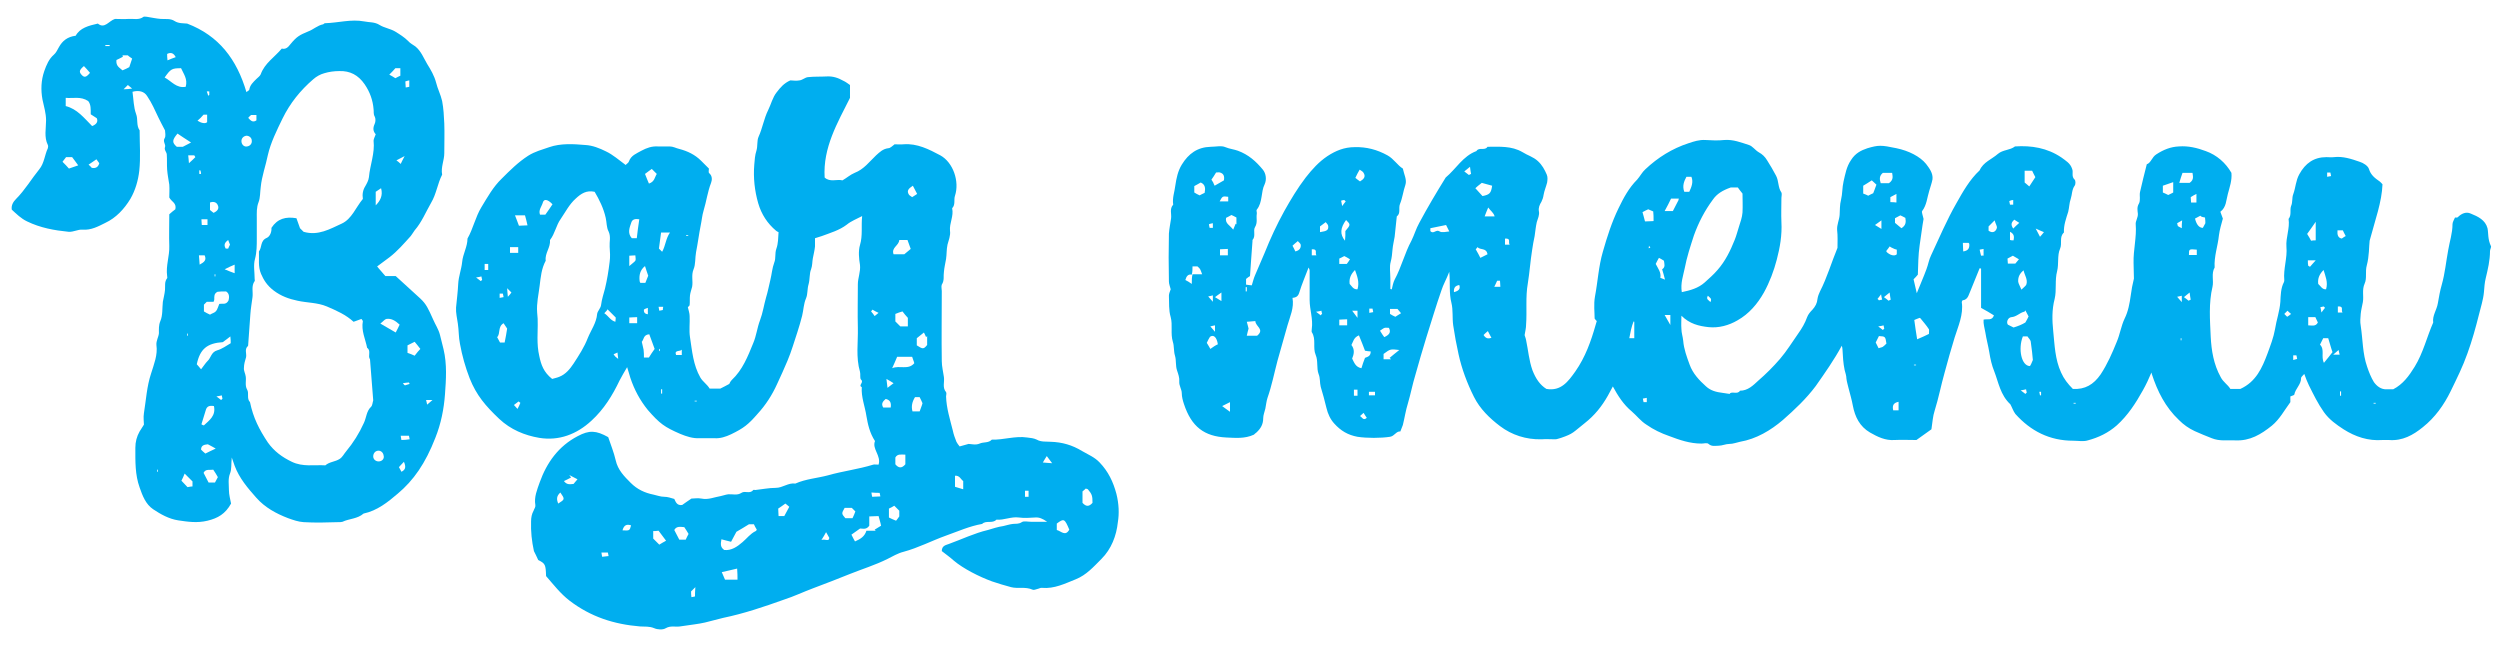 <?xml version="1.0" encoding="utf-8"?>
<!-- Generator: Adobe Illustrator 24.2.3, SVG Export Plug-In . SVG Version: 6.00 Build 0)  -->
<svg version="1.1" id="Layer_1" xmlns="http://www.w3.org/2000/svg" xmlns:xlink="http://www.w3.org/1999/xlink" x="0px" y="0px"
	 viewBox="0 0 700 181" style="enable-background:new 0 0 700 181;" xml:space="preserve">
<style type="text/css">
	.st0{fill:#00AEEF;}
</style>
<g>
	<path class="st0" d="M123.2,93.8c-0.4-1.6-1.3-2.9-1.9-4.3c-1.4-3.1-1.9-4.3-3.6-5.9c-2.3-2.1-4.6-4.2-6.9-6.3c-1,0-2,0-2.9,0
		c-0.8-1-1.7-1.9-2.3-2.7c1.1-0.8,2.3-1.7,3.5-2.6c2.2-1.7,4-3.8,5.9-5.9c0.4-0.5,0.8-1.2,1.1-1.6c2-2.3,3.1-5.1,4.6-7.7
		c1.5-2.5,1.8-5.4,3.1-7.9c-0.4-2.1,0.6-4,0.6-6c0-2.8,0.1-5.6,0-8.3c-0.1-2.1-0.2-4.2-0.6-6.3c-0.4-1.8-1.3-3.5-1.7-5.2
		c-0.5-1.9-1.5-3.6-2.5-5.2c-1-1.7-1.7-3.6-3.3-4.9c-0.7-0.5-1.5-0.9-2-1.5c-1.1-1.1-2.4-1.9-3.7-2.7c-1.4-0.8-3-1-4.3-1.8
		c-1.4-0.9-2.9-0.7-4.3-1c-3.7-0.7-7.3,0.4-11,0.5c-0.2,0-0.3,0.2-0.5,0.3c-1.6,0.3-2.8,1.5-4.2,2c-2.4,1-3.2,1.4-5,3.6
		c-0.6,0.8-1.3,1.5-2.4,1.2c-2,2.4-4.8,4.1-5.9,7.2c-0.2,0.5-0.8,0.9-1.2,1.3c-0.9,0.9-1.8,1.7-2,3c0,0.2-0.5,0.4-0.8,0.7
		C66.3,16.6,61.3,10,52.4,6.6c-1.1-0.1-2.4,0-3.5-0.7c-1.2-0.8-2.6-0.5-3.9-0.6c-1.3-0.1-2.6-0.4-3.9-0.6c-0.3,0-0.7-0.1-0.9,0
		c-1.3,1-2.8,0.5-4.2,0.6c-1.3,0.1-2.6,0-3.8,0c-1.7,0.5-2.9,2.9-4.8,1.3c-2.6,0.6-5,1.2-6.2,3.4c-2.3,0.3-3.7,1.4-4.7,3.2
		c-0.4,0.7-0.8,1.6-1.4,2.1c-1.4,1.2-2.1,2.9-2.7,4.6c-0.9,2.6-1,5.3-0.5,8c0.4,1.9,1,3.8,1,5.8c0,2.3-0.6,4.7,0.5,6.9
		c0.1,0.2,0.1,0.6,0,0.9c-0.9,1.9-1,4.2-2.4,5.9c-2.2,2.7-4,5.8-6.5,8.3c-0.8,0.8-1.4,1.8-1.2,3c1.3,1.2,2.6,2.5,4.3,3.3
		c3.7,1.8,7.6,2.5,11.6,2.9c1.4,0.1,2.6-0.7,3.9-0.6c2.4,0.2,4.4-0.9,6.4-1.9c3-1.4,5.3-3.9,7-6.7c1.4-2.4,2.2-5.2,2.5-7.9
		c0.4-3.7,0.1-7.5,0.1-11.3c-1-1.4-0.4-3.1-1-4.6c-0.7-1.9-0.7-4.1-1-6.2c1.8-0.5,3.3-0.1,4.1,1.2c1.3,1.9,2.2,4,3.2,6.1
		c0.5,1.1,1.1,2.1,1.8,3.5c0,0.5,0.3,1.6-0.1,2.2c-0.6,1,0.4,1.7,0.1,2.5c-0.3,0.8,0.5,1.4,0.5,2.1c0.1,1.4,0,2.8,0.1,4.2
		c0.1,1.4,0.4,2.8,0.6,4.2c0.1,1.3,0,2.6,0,3.6c0.6,1.2,2.1,1.5,1.7,3.3c-0.5,0.4-1.2,0.9-1.7,1.4c0,3.1-0.1,6,0,8.9
		c0.1,2.8-1,5.5-0.6,8.4c0,0.2,0.1,0.5,0,0.6c-0.8,1-0.5,2.2-0.6,3.3c-0.1,1.1-0.4,2.2-0.6,3.3c-0.2,1.8,0,3.8-0.7,5.4
		c-0.5,1.2-0.4,2.3-0.4,3.4c-0.1,1.1-0.8,2.1-0.7,3.3c0.4,2.8-0.7,5.4-1.5,8c-1.2,3.6-1.4,7.4-2,11.1c-0.2,1.2,0,2.4,0,3.2
		c-0.5,0.8-0.9,1.4-1.2,1.9c-0.8,1.4-1.2,2.9-1.2,4.6c0,3.8-0.1,7.5,1.2,11.1c0.8,2.3,1.7,4.7,3.8,6.1c2.1,1.4,4.4,2.7,7,3.1
		c2.7,0.4,5.3,0.8,8.2,0.1c2.9-0.7,5-1.9,6.6-4.8c-0.2-1.1-0.6-2.5-0.6-3.8c0-1.5-0.3-3.1,0.3-4.6c0.5-1.2,0.3-2.6,0.5-4.5
		c0.4,1.1,0.6,1.7,0.8,2.3c1.3,3.5,3.7,6.3,6.1,9c2.4,2.7,5.5,4.4,8.9,5.7c1.4,0.5,2.8,1,4.3,1.1c3.3,0.2,6.5,0.1,9.8,0
		c0.4,0,0.8,0,1.1-0.1c1.9-0.9,4.2-0.8,5.9-2.3c3.8-0.8,6.8-3.2,9.6-5.6c4.4-3.7,7.7-8.4,10.5-15.6c1.6-4,2.4-8.1,2.7-12.2
		c0.3-4.1,0.6-8.4-0.4-12.6C123.9,96.7,123.6,95.3,123.2,93.8z M114.6,22.5c0,0.8,0,1.2,0,1.8c-0.3,0.1-0.6,0.1-1,0.2
		c0-0.6-0.1-1.1-0.1-1.7C113.8,22.7,114.1,22.6,114.6,22.5z M112.2,45.9c-0.5-0.5-0.8-0.7-1.2-1c0.6-0.3,1.1-0.6,2.3-1.2
		C112.7,44.8,112.5,45.3,112.2,45.9z M110.7,19.1c0.6,0,1,0,1.4,0c0,0.7,0,1.4,0,2.1c-0.4,0.2-0.9,0.4-1.4,0.7c-0.4-0.3-1-0.6-1.7-1
		C109.7,20.2,110.3,19.6,110.7,19.1z M23.5,18.5c0.6,0.6,1.1,1.2,1.7,1.9c-1.1,1.3-1.6,1.4-2.4,0.5C22.1,20.1,22.2,19.6,23.5,18.5z
		 M19.3,47.2c-0.6-0.7-1.1-1.2-1.8-1.9c0.3-0.4,0.7-0.9,1-1.3c0.7,0,1.3,0,1.7,0c0.7,0.9,1.1,1.5,1.7,2.3
		C21,46.6,20.2,46.9,19.3,47.2z M18.4,29.7c0-0.7,0-1.4,0-2.3c2.1,0.2,4.2-0.5,6.3,0.9c0.8,1,0.7,2.3,0.7,3.7
		c0.5,0.3,1.1,0.7,1.7,1.1c0.4,0.9,0,1.7-1.3,2.2C23.5,33,21.6,30.5,18.4,29.7z M25.7,47c-0.3-0.3-0.5-0.6-0.9-0.9
		c0.7-0.5,1.4-0.9,2.2-1.5c0.2,0.3,0.5,0.7,0.8,1.1C27.5,46.8,26.8,47.2,25.7,47z M30.7,12.9c-0.4,0-0.8,0-1.2,0c0-0.1,0-0.2,0-0.3
		c0.4,0,0.8,0,1.2,0C30.7,12.7,30.7,12.8,30.7,12.9z M32.6,16.8c0.4-0.2,1.1-0.5,1.8-0.9c0-0.1-0.1-0.3-0.1-0.4c0.6,0,1.2,0,1.5,0
		c0.4,0.4,0.8,0.6,1.2,0.9c-0.3,0.8-0.5,1.6-0.8,2.4c-0.6,0.3-1.1,0.6-1.9,0.9C33.6,19,32.4,18.6,32.6,16.8z M34.6,25
		c0.6-0.6,0.9-0.9,1.2-1.2c0.4,0.3,0.7,0.6,1.2,1C36.2,24.9,35.6,25,34.6,25z M44.2,132.1c-0.1,0-0.1,0-0.2,0c0-0.2,0-0.4,0-0.6
		c0.1,0,0.1,0,0.2,0C44.2,131.7,44.2,131.9,44.2,132.1z M49.2,16c-0.8,0.3-1.4,0.5-2.3,0.9c-0.1-0.8-0.1-1.3-0.1-1.8
		C47.8,14.6,48.6,14.8,49.2,16z M46.1,21.7c1.7-2.4,2-2.6,4.6-2.6c0.7,1.6,1.9,3,1.3,5.2C49.4,24.8,48,22.7,46.1,21.7z M49.5,41.1
		c-1.4-1.2-1.3-1.9,0.2-3.7c1,0.7,2.1,1.4,3.8,2.5c-1,0.5-1.4,0.7-2.3,1.2C51.1,41.1,50.3,41.1,49.5,41.1z M52.6,93.4
		c0,0.2,0,0.4,0,0.6c-0.1,0-0.1,0-0.2,0c0-0.2,0-0.4,0-0.6C52.4,93.4,52.5,93.4,52.6,93.4z M52.5,136.4c-0.5-0.5-1-1.1-1.7-1.8
		c0.3-0.6,0.6-1.2,0.9-2c0.8,0.8,1.5,1.5,2.2,2.2c0,0.4,0,0.8,0,1.4C53.5,136.2,53.1,136.3,52.5,136.4z M52.9,45.7
		c-0.1-1-0.1-1.5-0.2-2.2c0.7,0,1.2,0,1.7,0c0.1,0.2,0.2,0.3,0.3,0.5C54.2,44.5,53.7,45,52.9,45.7z M63.9,67.2
		c0.1,0.3,0.2,0.6,0.5,1.3c0,0.1-0.3,0.5-0.5,1.1c-0.2,0-0.5,0-0.7,0C62.6,68.6,62.9,67.9,63.9,67.2z M63.3,81.6
		c1,0.6,0.9,1.7,0.7,2.5c-0.7,1.4-1.8,0.8-2.6,1c-0.3,0.7-0.5,1.5-0.9,2c-0.4,0.5-1.1,0.6-1.7,1c-0.7-0.3-1.2-0.6-1.7-0.9
		c0-0.6,0-1.3,0-1.9c0.3-0.3,0.5-0.5,0.8-0.8c0.6,0,1.2,0,1.9,0c0.1-0.2,0.2-0.5,0.2-0.7c0-0.8-0.1-1.6,0.9-2.1
		C61.5,81.6,62.3,81.6,63.3,81.6z M55.8,48.7c0-0.3,0-0.7,0-1c0.1,0,0.2,0,0.3,0c0.1,0.3,0.2,0.6,0.2,1C56.2,48.7,56,48.7,55.8,48.7
		z M58.1,61.4c0,0.6,0,1,0,1.6c-0.5,0-1,0-1.6,0c0-0.4-0.1-1-0.1-1.6C56.9,61.4,57.4,61.4,58.1,61.4z M57.3,71.5
		c0.6,1.3-0.1,1.9-1.4,2.6c-0.1-1-0.1-1.8-0.2-2.6C56.4,71.5,56.9,71.5,57.3,71.5z M60.1,77.4c0-0.2,0-0.4,0-0.6c0.1,0,0.1,0,0.2,0
		c0,0.2,0,0.4,0,0.6C60.2,77.4,60.2,77.4,60.1,77.4z M58.8,56.7c1.1-0.4,1.9,0,2.2,0.8c0.4,0.9-0.1,1.6-1.2,2.1
		c-0.3-0.2-0.6-0.5-1-0.8C58.8,58.1,58.8,57.5,58.8,56.7z M58.6,25.6c0,0.4,0,0.7,0,1c-0.1,0.1-0.2,0.1-0.3,0.2
		c-0.1-0.4-0.3-0.9-0.4-1.2C58,25.6,58.2,25.6,58.6,25.6z M57,32.1c0,0,0.4,0,1,0c0,0.9,0,1.5,0,2.1c-0.5,0.5-1.6,0.3-2.7-0.4
		C55.9,33.3,56.4,32.8,57,32.1z M58.2,124.4c0.9,0.5,1.4,0.7,2.2,1.2c-1.2,0.6-2,0.9-2.9,1.4c-0.5-0.4-0.9-0.8-1.2-1.1
		C56.3,124.8,57,124.5,58.2,124.4z M56.4,118.8c0.4-1.3,0.8-2.6,1.2-3.9c0.3-1.2,1.1-1.4,2.3-1.2c0.6,2.7-1.3,4-2.8,5.4
		C56.8,119.1,56.6,118.9,56.4,118.8z M60.2,135.1c-0.6,0-1.2,0-1.8,0c-0.4-0.8-0.9-1.7-1.4-2.7c0.6-1.2,1.7-0.7,2.7-0.9
		c0.5,0.7,0.9,1.4,1.3,2.1C60.7,134.1,60.5,134.6,60.2,135.1z M61.9,112c-0.3-0.3-0.7-0.5-1.3-1c0.7-0.1,1.1-0.2,1.5-0.3
		c0.1,0.4,0.1,0.7,0.2,0.9C62.2,111.7,62.1,111.9,61.9,112z M60.8,98.1c-1.7,0.5-1.7,2.1-2.7,3c-0.6,0.6-1,1.3-1.8,2.3
		c-0.6-0.7-0.9-1.1-1.2-1.4c0.9-4.3,2.9-5.9,7.3-6.2c0.7-0.5,1.2-0.9,2.1-1.6c0.1,0.8,0.1,1.3,0.1,1.9
		C63.4,96.8,62.2,97.7,60.8,98.1z M65.7,76.5c-0.9-0.3-1.6-0.6-2.8-1.1c1.2-0.6,1.8-0.9,2.8-1.3C65.7,75,65.7,75.6,65.7,76.5z
		 M105.2,53.7c0.4-0.3,0.9-0.6,1.5-1c0.6,2.1-0.3,3.6-1.5,4.8C105.2,56.3,105.2,55,105.2,53.7z M70.3,32.2c0.5,0,0.9,0,1.5,0
		c0,0.5,0,1,0,1.5c-1,0.7-1.6,0.1-2.3-0.7C69.7,32.7,70,32.5,70.3,32.2z M67.6,39.5c0-0.8,0.6-1.4,1.4-1.5c0.8,0,1.5,0.6,1.5,1.4
		c0.1,0.8-0.5,1.5-1.3,1.6C68.4,41.2,67.6,40.5,67.6,39.5z M101.9,118.4c-1.3,2.9-3,5.6-5,8c-0.6,0.7-1,1.6-1.8,2.1
		c-1.2,0.8-2.9,0.8-4,1.8c-3.1-0.2-6.3,0.5-9.4-1c-2.7-1.3-4.9-2.9-6.7-5.4c-2.4-3.6-4.1-6.9-5-11.3c-1-1-0.2-2.5-0.8-3.5
		c-0.7-1.2-0.2-2.5-0.4-3.7c-0.1-0.8-0.6-1.6-0.5-2.4c0-1,0.3-2,0.6-3c0.2-1-0.5-2.2,0.5-3.1c0.1-0.1,0.1-0.4,0.1-0.5
		c0.2-2.8,0.4-5.6,0.6-8.4c0.1-1.6,0.4-3.2,0.6-4.8c0.2-1.5-0.4-3.1,0.6-4.5c0.1-0.1,0-0.4,0-0.6c0-1.9-0.4-3.9,0.1-5.6
		c0.5-1.9,0.5-3.8,0.5-5.7c0-1.9,0-3.8,0-5.7c0-1.5-0.1-3,0.5-4.5c0.5-1.3,0.4-2.8,0.6-4.2c0.3-3.1,1.4-6,2-9
		c0.8-3.5,2.5-6.9,4.1-10.2c2.1-4.3,5-7.9,8.6-11c0.9-0.8,2-1.4,3.1-1.7c1.3-0.4,2.8-0.6,4.2-0.6c3-0.1,5.3,1.1,7.1,3.7
		c1.5,2.2,2.3,4.5,2.5,7c0.1,0.6-0.1,1.3,0.3,2c0.3,0.5,0.3,1.5,0,2.1c-0.5,1.1-0.5,2,0.3,2.9c-0.2,0.6-0.6,1.3-0.6,1.8
		c0.4,3.5-1,6.8-1.3,10.2c-0.1,0.9-0.6,1.8-1,2.5c-0.7,1.1-0.9,2.3-0.7,3.6c-2,2.4-3.1,5.6-5.9,6.9c-3.3,1.5-6.6,3.5-10.7,2.3
		c-0.3-0.3-0.8-0.8-1-1c-0.4-1.2-0.7-2-1-2.8c-3-0.5-5.3,0.1-7,2.7c0.1,1.1-0.4,2.4-1.3,2.8c-1.9,0.8-1.3,2.7-2.2,3.8
		c0.1,2.1-0.3,4.2,0.6,6.3c0.7,1.6,1.6,3.2,3.6,4.7c2,1.5,4.2,2.3,6.6,2.8c2.7,0.6,5.6,0.5,8.2,1.6c2.8,1.2,5.3,2.3,7.5,4.3
		c0.9-0.3,1.6-0.6,2.2-0.8c0.2,0.3,0.4,0.5,0.4,0.6c-0.5,2.7,0.7,5,1.2,7.5c1.2,0.8,0.1,2.3,0.8,3.2l0.9,11.5
		c-0.2,0.6-0.2,1.4-0.6,1.8C102.6,115.1,102.6,116.9,101.9,118.4z M106,129.2c-0.8,0-1.5-0.6-1.5-1.4c0-0.8,0.5-1.5,1.3-1.6
		c0.8-0.1,1.5,0.5,1.6,1.3C107.7,128.4,107,129.2,106,129.2z M110.8,93.1c-1.5-0.9-2.8-1.6-4.3-2.5c0.8-0.6,1.2-1.2,1.7-1.3
		c1.4-0.2,2.5,0.5,3.7,1.6C111.6,91.6,111.2,92.3,110.8,93.1z M112.4,132.1c-0.1-0.3-0.4-0.7-0.7-1.3c0.2-0.3,0.7-0.7,1.4-1.5
		C113.7,130.7,113.6,131.5,112.4,132.1z M112.4,123.2c-0.1-0.4-0.1-0.6-0.2-1.2c1,0,1.6,0,2.3,0c0.1,0.3,0.1,0.6,0.2,1
		C114,123.1,113.2,123.2,112.4,123.2z M112.8,107.3c0.7-0.1,1.2-0.2,1.7-0.2c0.1,0.1,0.1,0.3,0.2,0.4c-0.4,0.1-0.9,0.3-1.3,0.4
		C113.3,107.9,113.1,107.7,112.8,107.3z M116.1,99.6c-0.7-0.3-1.3-0.6-2-0.8c0-0.8,0-1.4,0-2.1c0.6-0.3,1.2-0.6,2-1
		c0.5,0.6,1,1.2,1.6,2C117.3,98.1,116.7,98.8,116.1,99.6z M119.6,113.3c-0.1-0.6-0.2-0.8-0.3-1.3c0.5,0,0.9,0,1.8,0
		C120.4,112.6,120.1,112.9,119.6,113.3z"/>
	<path class="st0" d="M312.6,138.3c-0.9-3.4-2.3-6.3-4.7-8.8c-1.4-1.5-3.2-2.2-4.9-3.2c-2.8-1.7-5.6-2.5-8.8-2.6
		c-1.3-0.1-2.7,0.1-3.9-0.6c-0.8-0.4-1.8-0.5-2.7-0.6c-3.3-0.5-6.6,0.7-9.9,0.6c-0.9,1-2.3,0.6-3.4,1.1c-1.1,0.5-2.5,0.1-3.1,0.1
		c-1.3,0.4-1.9,0.5-2.5,0.7c-0.4-0.5-0.7-0.9-0.9-1.3c-0.4-1-0.8-2.1-1-3.1c-0.8-3.2-1.8-6.3-1.9-9.6c0-0.4,0.2-0.9,0-1.2
		c-1.1-1.3-0.4-2.8-0.6-4.2c-0.2-1.5-0.6-3-0.6-4.5c-0.1-6.5,0-13.1,0-19.6c0-0.6-0.2-1.3,0-1.8c0.8-1.2,0.4-2.4,0.6-3.6
		c0.1-1.2,0.4-2.4,0.6-3.6c0.2-1.3,0.1-2.6,0.4-4c0.3-1.2,0.9-2.5,0.7-3.9c-0.2-2.1,1.1-4.1,0.6-6.3c1-1,0.4-2.4,0.8-3.5
		c1.3-4-0.5-9.3-4.1-11.3c-3.2-1.7-6.5-3.4-10.3-3.1c-0.9,0.1-1.8,0-2.5,0c-0.7,0.5-1.2,1.1-1.8,1.1c-1.5,0.2-2.4,1.1-3.4,2
		c-1.9,1.8-3.4,3.9-6,4.9c-1.2,0.5-2.2,1.4-3.4,2.1c-1.6-0.4-3.5,0.6-5-0.8c-0.5-8.4,3.6-15.3,7.1-22.3c0-1.2,0-2.4,0-3.6
		c-0.6-0.4-1.2-0.9-1.9-1.2c-1.4-0.8-2.9-1.3-4.6-1.2c-1.8,0.1-3.5,0-5.3,0.2c-0.8,0.1-1.5,0.8-2.3,0.9c-1,0.2-2,0-2.6,0
		c-1.8,0.8-2.8,2-3.8,3.3c-1.2,1.5-1.6,3.4-2.4,5c-1.2,2.4-1.6,5.1-2.7,7.5c-0.5,1.1-0.2,2.6-0.6,3.9c-0.4,1.2-0.5,2.6-0.6,3.9
		c-0.3,3.7,0.1,7.3,1.1,10.8c0.9,3.1,2.6,5.7,5,7.7c0.1,0.1,0.4,0.3,0.7,0.4c-0.1,1.6-0.1,3.2-0.6,4.6c-0.5,1.4-0.1,2.7-0.6,3.9
		c-0.6,1.6-0.7,3.3-1.1,4.9c-0.4,1.6-0.7,3.3-1.2,4.9c-0.6,2.1-0.9,4.3-1.7,6.4c-0.8,2.1-1,4.3-1.9,6.4c-1.5,3.7-3,7.5-6,10.3
		c-0.4,0.4-0.6,0.9-0.7,1.1c-1,0.5-1.8,1-2.5,1.3c-1.1,0-2,0-3,0c-0.7-1.2-1.9-1.9-2.6-3.1c-2-3.5-2.3-7.4-2.9-11.3
		c-0.3-1.9,0-4-0.1-5.9c0-0.8-0.3-1.6-0.5-2.5c0.2-0.2,0.5-0.4,0.5-0.6c0.1-0.9,0-1.8,0.1-2.7c0.1-0.8,0.4-1.6,0.6-2.4
		c0.3-1.6-0.3-3.2,0.4-4.9c0.6-1.4,0.4-3.2,0.7-4.8c0.5-2.5,0.8-5,1.3-7.5c0.3-1.4,0.4-2.8,0.8-4.1c0.8-2.6,1.1-5.2,2.1-7.8
		c0.3-0.8,0.4-1.9-0.5-2.7c-0.3-0.2-0.1-0.9-0.1-1.3c-0.8-0.8-1.5-1.5-2.2-2.2c-1.7-1.7-3.8-2.7-6.1-3.3c-0.9-0.2-1.7-0.7-2.7-0.7
		c-1.1,0-2.2,0-3.3,0c-1.7-0.1-3.1,0.4-4.6,1.2c-1.4,0.8-2.9,1.3-3.5,3c-0.1,0.4-0.7,0.7-0.9,1c-1.9-1.4-3.6-2.9-5.5-3.8
		c-1.8-0.9-3.8-1.7-5.8-1.8c-3.4-0.3-6.9-0.5-10.1,0.6c-2,0.7-4,1.2-5.9,2.4c-2.8,1.8-5.1,4.1-7.4,6.4c-2.4,2.3-4,5.2-5.7,8
		c-1.7,2.8-2.3,6-3.9,8.8c0,2.3-1.3,4.3-1.5,6.6c-0.2,2-1,4-1.1,6.1c-0.1,2.2-0.4,4.4-0.6,6.6c-0.1,1.5,0.3,3,0.5,4.5
		c0.3,1.9,0.2,3.8,0.6,5.7c0.6,3.3,1.5,6.5,2.7,9.6c1.9,4.8,4.5,7.8,8.3,11.4c3.2,3,7.1,4.6,11.2,5.3c5.5,0.9,10.5-1,14.6-4.8
		c3.5-3.2,5.9-7.1,7.9-11.3c0.6-1.2,1.3-2.3,2.1-3.7c0.4,1.2,0.6,2.1,0.9,3c1.1,3.3,2.7,6.3,4.9,9c3.3,3.8,4.7,4.8,9.1,6.7
		c1.7,0.7,3.5,1.3,5.4,1.2c1.4,0,2.8,0,4.2,0c1.6,0.1,3.1-0.4,4.6-1.1c3.5-1.7,4.8-2.7,7.4-5.7c2.3-2.5,4.1-5.3,5.5-8.4
		c1-2.2,2-4.3,2.9-6.5c1.1-2.6,1.9-5.4,2.8-8.1c0.5-1.5,0.9-3,1.3-4.5c0.4-1.6,0.4-3.3,1.1-4.9c0.5-1.2,0.3-2.6,0.7-3.9
		c0.4-1.4,0.2-3,0.7-4.2c0.4-1.1,0.3-2.1,0.5-3.1c0.2-1.1,0.5-2.2,0.6-3.3c0-0.8,0-1.5,0-2.3c0.7-0.2,1.3-0.4,1.9-0.6
		c2.4-0.9,4.9-1.6,7-3.2c1.2-1,2.8-1.6,4.3-2.4c-0.3,2.9,0.2,5.4-0.6,8.1c-0.5,1.7-0.3,3.8,0,5.6c0.2,1.9-0.6,3.6-0.6,5.4
		c0,4.1-0.1,8.1,0,12.2c0.1,4.1-0.6,8.2,0.6,12.3c0.2,0.7-0.1,1.8,0.3,2.2c0.9,0.8-0.9,1.6,0.2,2.1c-0.2,2.8,0.9,5.4,1.3,8.1
		c0.4,2.3,0.9,4.7,2.4,7c-0.9,2.2,1.8,4.1,1,6.6c-0.6,0-1.1-0.1-1.5,0c-4.2,1.3-8.5,1.8-12.7,3c-3,0.8-6.2,1-9.1,2.3
		c-2-0.3-3.5,1.2-5.5,1.2c-1.9,0-3.8,0.4-5.7,0.6c-0.2,0-0.5-0.1-0.6,0c-0.9,1.2-2.3,0.1-3.3,0.8c-1.2,0.8-2.5,0.3-3.7,0.4
		c-0.8,0.1-1.5,0.4-2.1,0.5c-1.8,0.3-3.5,1.1-5.4,0.7c-1-0.2-2,0-2.8,0c-1,0.7-1.8,1.2-2.6,1.8c-1.5,0.2-1.8-0.9-2.2-1.7
		c-1-0.3-1.9-0.6-2.8-0.6c-1.1,0-2-0.4-3-0.6c-2.5-0.5-4.6-1.5-6.4-3.3c-1.8-1.8-3.6-3.6-4.2-6.3c-0.5-2.2-1.4-4.4-2.1-6.5
		c-3.4-1.9-5.3-2-8.5-0.3c-5.4,2.8-8.7,7.4-10.7,13c-0.7,2-1.6,4.1-1.2,6.3c0.1,0.6-0.3,1-0.5,1.6c-0.5,0.9-0.7,1.9-0.7,3
		c-0.1,2.8,0.2,5.6,0.8,8.3c0.4,0.8,0.8,1.6,1.2,2.5c2,1,2.1,1.3,2.2,4.5c2.1,2.4,4,4.9,6.6,6.9c5.9,4.5,12.4,6.6,19.7,7.2
		c1.3,0.1,2.6-0.1,4,0.5c0.9,0.4,2.4,0.5,3.2,0c1.4-0.8,2.7-0.3,4-0.5c1.4-0.2,2.8-0.4,4.2-0.6c0.9-0.1,1.8-0.3,2.8-0.5
		c1.7-0.4,3.4-0.9,5.1-1.3c5.8-1.2,11.4-3.1,17-5.1c2.8-0.9,5.5-2.2,8.2-3.2c3.4-1.3,6.9-2.6,10.3-4c3.5-1.4,7.1-2.5,10.5-4.2
		c1.4-0.7,2.9-1.6,4.5-2c4.1-1.1,7.9-3.1,11.8-4.5c3.4-1.2,6.7-2.7,10.2-3.3c1.1-1.1,2.9,0,4-1.2c2.1,0.2,4.1-0.9,6.3-0.6
		c1.5,0.2,3,0.1,4.5,0c1.2-0.1,2.1,0.3,3.4,1.2c-1.7,0-3.1,0-4.5,0c-0.9,0-2-0.3-2.6,0.1c-0.9,0.6-1.7,0.4-2.5,0.5
		c-0.9,0.1-1.8,0.4-2.7,0.6c-1.5,0.2-2.9,0.7-4.3,1.1c-3.8,0.9-7.3,2.6-10.9,3.9c-0.7,0.3-2,0.4-2,2c1,0.8,2.3,1.7,3.4,2.7
		c2.6,2.2,7.1,4.5,10.7,5.8c1.7,0.6,3.5,1.1,5.3,1.6c1.9,0.5,4-0.2,6,0.7c0.4,0.2,0.9-0.1,1.4-0.2c0.5-0.1,0.9-0.4,1.3-0.3
		c3.4,0.3,6.4-1.2,9.4-2.4c3-1.2,5-3.5,7.2-5.7c2.8-2.8,4.2-6.5,4.6-10.3C313.4,143.8,313.3,141.1,312.6,138.3z M134.6,78.7
		c-0.3-0.3-0.7-0.5-1.3-1c0.7-0.1,1.1-0.2,1.5-0.3c0.1,0.4,0.1,0.7,0.2,0.9C134.9,78.5,134.8,78.6,134.6,78.7z M136.7,75.6
		c-0.4,0-0.6,0-1,0c0-0.6,0-1.1,0-1.7c0.4,0,0.6,0,1,0C136.7,74.5,136.7,75,136.7,75.6z M142.8,69.2c0.8,0,1.5,0,2.3,0
		c0,0.6,0,1,0,1.6c-0.8,0-1.5,0-2.3,0C142.8,70.2,142.8,69.8,142.8,69.2z M139.9,82.2c0.3,0,0.5,0,0.9,0c0.1,0.3,0.1,0.6,0.2,1
		c-0.4,0.1-0.7,0.1-1.1,0.2C139.9,83,139.9,82.6,139.9,82.2z M141.3,95.9c-0.5,0-0.9,0-1.3,0c-0.3-0.5-0.5-1-0.8-1.5
		c1-1,0.1-2.9,1.8-3.9c0.4,0.6,0.7,1.1,1,1.5C141.8,93.3,141.6,94.5,141.3,95.9z M142.2,83.1c-0.1-0.8-0.1-1.3-0.2-2.4
		c0.6,0.6,0.9,0.9,1.2,1.2C142.9,82.3,142.7,82.6,142.2,83.1z M144.9,114.5c-0.4-0.4-0.6-0.7-1-1.1c0.4-0.3,0.9-0.7,1.3-1
		c0.2,0.1,0.3,0.3,0.5,0.4C145.5,113.4,145.2,113.9,144.9,114.5z M145.3,63.2c-0.3-0.9-0.7-1.8-1.1-2.9c1.2,0,1.8,0,2.8,0
		c0.2,0.8,0.5,1.7,0.7,2.8C146.8,63.1,146.1,63.2,145.3,63.2z M152,56.7c0.3-1.1,1.4-0.9,2.7,0.5c-0.7,1-1.3,2-2,2.9
		c-0.5,0-1,0-1.5,0C150.7,58.8,151.7,57.8,152,56.7z M167.2,87.9c-0.2,2.5-1.7,4.5-2.6,6.7c-1,2.6-2.5,4.9-4,7.2c-1,1.5-2.2,3-4,3.7
		c-0.7,0.3-1.4,0.4-2,0.6c-2.4-1.9-3.1-4-3.6-6.4c-0.4-1.7-0.5-3.4-0.5-5.1c0-2.4,0.2-4.8-0.1-7.1c-0.2-2.6,0.4-5,0.7-7.5
		c0.3-2.4,0.5-4.8,1.7-7c-0.3-2.1,1.4-3.7,1.2-5.8c1.4-1.8,1.7-4.1,3-5.9c1.3-1.9,2.4-4.1,4.2-5.7c1.5-1.4,3-2.4,5.3-1.9
		c1.3,2.2,2.5,4.6,3.1,7.3c0.3,1.3,0.2,2.7,0.8,3.8c0.7,1.5,0.2,2.9,0.3,4.3c0.1,1.4,0.2,2.8,0,4.2c-0.3,2.5-0.7,5-1.3,7.5
		c-0.4,1.5-0.9,3-1.1,4.6C168.2,86.3,167.3,87.1,167.2,87.9z M169.2,87.7c0.5-0.5,0.8-0.8,0.9-1.1c0.7,0.7,1.4,1.4,2.3,2.3
		c0,0.1,0,0.6-0.1,1.2C170.9,89.7,170.4,88.5,169.2,87.7z M171.8,99.2c0.3-0.1,0.6-0.3,1.1-0.5c0.1,0.7,0.1,1.2,0.2,1.8
		C172.3,99.9,172.3,99.9,171.8,99.2z M176.2,71.6c0.4,0,1-0.1,1.7-0.1c0,0.6,0.2,1.1,0,1.5c-0.3,0.4-0.8,0.7-1.7,1.5
		C176.2,73.1,176.2,72.5,176.2,71.6z M178.4,90.5c-0.8,0-1.4,0-2.2,0c0-0.5,0-1,0-1.6c0.6,0,1.3-0.1,2.2-0.1
		C178.4,89.3,178.4,89.8,178.4,90.5z M178.3,66.7c-0.4,0-0.9,0-1.4,0c-1.3-1.5-0.6-3-0.1-4.5c0.3-0.8,1.1-1,2.2-0.8
		C178.7,63.3,178.5,65,178.3,66.7z M179.1,78.7c-0.2-1.6,0.1-3.1,1.5-4.2c0.3,1,0.6,1.8,0.9,2.7c-0.2,0.5-0.5,1.2-0.8,2
		c-0.4,0-0.9,0-1.4,0C179.2,79,179.1,78.9,179.1,78.7z M181.4,86.2c0,0.9,0,1.3,0,1.8c-0.7-0.1-1.2-0.4-1.1-1.3
		C180.5,86.5,180.8,86.4,181.4,86.2z M181.7,100.1c-0.4,0-0.8,0-1.4,0c0-0.7,0-1.5-0.1-2.2c-0.1-0.6-0.3-1.2-0.5-2.2
		c0.6-0.6,0.4-2,2.1-2.1c0.5,1.4,1,2.8,1.5,4.1C182.7,98.5,182.2,99.3,181.7,100.1z M181.7,51.4c-0.4-0.9-0.7-1.7-1.1-2.7
		c0.7-0.5,1.3-1,1.9-1.4c0.3,0.3,0.8,0.8,1.4,1.4C183.3,49.6,183.3,50.9,181.7,51.4z M184.8,98.3c-0.1,0-0.1,0-0.2,0
		c0-0.2,0-0.4,0-0.6c0.1,0,0.1,0,0.2,0C184.8,97.9,184.8,98.1,184.8,98.3z M185.4,110.2c-0.1,0-0.2,0-0.3,0c0-0.4,0-0.8,0-1.2
		c0.1,0,0.2,0,0.3,0C185.4,109.4,185.4,109.8,185.4,110.2z M185.6,86.8c-0.3,0.1-0.6,0.1-1,0.2c-0.1-0.4-0.1-0.7-0.2-1.1
		c0.5,0,0.9,0,1.3,0C185.6,86.3,185.6,86.5,185.6,86.8z M185.4,70.5c-0.5-0.5-0.7-0.7-0.9-0.9c0.2-1.5,0.4-3,0.6-4.5
		c0.7,0,1.4,0,2.5,0C186.4,66.8,186.4,68.7,185.4,70.5z M190.9,99.4c-0.6,0-1.1,0-1.6,0c-0.6-1.5,1.2-0.9,1.6-1.5
		C190.9,98.4,190.9,98.8,190.9,99.4z M192.7,66c-0.2,0-0.4,0-0.6,0c0-0.1,0-0.1,0-0.2c0.2,0,0.4,0,0.6,0
		C192.7,65.8,192.7,65.9,192.7,66z M195.1,112.4c-0.2,0-0.4,0-0.6,0c0-0.1,0-0.1,0-0.2c0.2,0,0.4,0,0.6,0
		C195.1,112.3,195.1,112.3,195.1,112.4z M244.9,88.5c-0.3-0.4-0.6-0.9-1-1.3c0.1-0.2,0.3-0.3,0.4-0.5c0.5,0.3,1,0.6,1.7,0.9
		C245.6,87.9,245.3,88.2,244.9,88.5z M156.3,141c-0.5-1.2-0.5-2.1,0.6-3.1C158.2,139.8,158.2,139.8,156.3,141z M160.6,135.5
		c-1,0.1-1.9,0.3-2.7-0.8c0.6-0.3,1.3-0.6,2-1c-0.2-0.2-0.3-0.5-0.5-0.7c0.7,0.4,1.4,0.7,2.3,1.2
		C161.2,134.8,160.9,135.1,160.6,135.5z M168.6,155.9c-0.1-0.4-0.1-0.6-0.2-1.2c0.8,0,1.2,0,1.8,0c0.1,0.3,0.1,0.6,0.2,1
		C169.8,155.8,169.2,155.8,168.6,155.9z M174.3,148.5c0.4-1.5,1.2-1.8,2.4-1.4C176.3,148.6,176.3,148.6,174.3,148.5z M184.6,152.5
		c-0.8-0.8-1.3-1.3-1.7-1.7c0-0.7,0-1.4,0-2.1c0.5,0,0.8,0,1.5-0.1c0.6,0.8,1.3,1.7,2.1,2.8C185.8,151.8,185.2,152.1,184.6,152.5z
		 M192,151.1c-0.6,0-1.2,0-1.8,0c-0.5-0.9-0.9-1.8-1.4-2.7c0.6-1.1,1.6-0.9,2.8-0.8c0.4,0.6,0.8,1.2,1.2,1.9
		C192.5,150,192.3,150.5,192,151.1z M194.6,167c-0.3,0.1-0.5,0.1-1,0.2c-0.1-0.6-0.1-1.1-0.1-1.6c0.4-0.4,0.6-0.6,1.2-1.2
		C194.6,165.6,194.6,166.3,194.6,167z M206.5,162.3c-1.1,0-2.1,0-3.5,0c-0.2-0.5-0.5-1.2-0.9-2.1c1.6-0.4,2.8-0.6,4.3-1
		C206.5,160.5,206.5,161.3,206.5,162.3z M211.6,148.7c-1.5,0.7-2.5,2.1-3.7,3.1c-1.5,1.3-3.1,2.4-5.1,2.2c-1.2-0.8-1-1.8-0.8-3
		c0.9,0.2,1.7,0.5,2.7,0.7c0.5-1,1-1.8,1.5-2.8c1-0.6,2.1-1.2,3.5-2.1c0.2,0,0.8,0,1.4,0c0.2,0.5,0.5,1,0.8,1.5
		C211.8,148.5,211.7,148.7,211.6,148.7z M219.6,144.5c-0.6,0-1,0-1.6,0c0-0.6-0.1-1.3-0.1-2.1c0.6-0.4,1.2-0.8,2-1.4
		c0.2,0.1,0.6,0.5,1.1,0.9C220.5,142.8,220,143.7,219.6,144.5z M255.6,52c0.4,0.8,0.8,1.5,1.2,2.3c-0.4,0.3-0.8,0.5-1.4,0.9
		c-0.2-0.2-0.7-0.4-0.9-0.7C253.8,53.4,254.4,52.8,255.6,52z M251.8,67.2c0.8,0,1.5,0,2.3,0c0.3,0.9,0.6,1.7,0.9,2.5
		c-0.6,0.5-1.1,0.9-1.8,1.5c-0.8,0-1.8,0-3,0C249.5,69.3,251.7,68.8,251.8,67.2z M254.2,89c0,0.6,0,1.5,0,2.4c-0.7,0-1.4,0-2.1,0
		c-0.4-0.4-0.9-0.9-1.4-1.4c0-0.6,0-1.2,0-2.1c0.7-0.3,1.3-0.5,2-0.7C253.1,87.8,253.6,88.3,254.2,89z M251.2,99.9
		c1.5,0,2.7,0,4.2,0c0.2,0.7,0.5,1.3,0.6,1.8c-1.7,2-4.1,0.5-6.2,1.4C250.3,102,250.8,100.9,251.2,99.9z M250.2,107.3
		c-0.6,0.4-1,0.8-1.7,1.3c-0.1-0.9-0.2-1.5-0.3-2.5C249.1,106.6,249.6,106.9,250.2,107.3z M246.3,138c0.1,0.3,0.1,0.6,0.2,1
		c-0.8,0-1.5,0.1-2.3,0.1c-0.1-0.4-0.1-0.6-0.2-1.2C245,138,245.6,138,246.3,138z M230,151.2c0.6-1,0.9-1.4,1.3-2.2
		c0.3,0.5,0.5,0.9,0.9,1.6C232.1,151.8,231.1,150.8,230,151.2z M236.7,145.1c-1.1-1.3-1.1-1.3-0.2-2.9c0.6,0,1.3,0,2,0
		c0.3,0.3,0.5,0.5,1,1c-0.2,0.6-0.5,1.3-0.8,1.9C237.9,145.1,237.3,145.1,236.7,145.1z M245.2,148.6c-0.9,0-1.7,0-2.6,0
		c-0.5,1.6-1.6,2.3-3.2,3c-0.3-0.5-0.6-1.1-1-1.9c0.7-0.5,1.3-0.9,2.4-1.7c0.5-0.1,1.7,0.5,2.6-0.8c0-0.7,0-1.6,0-2.6
		c0.8,0,1.6-0.1,2.6-0.1c0.2,0.9,0.5,1.6,0.7,2.7c-0.6,0.4-1.2,0.7-1.8,1.1C245,148.4,245.1,148.5,245.2,148.6z M247.3,114.1
		c-0.7-1.1,0-1.8,0.7-2.4c1.2,0.3,1.6,1,1.4,2.4C248.6,114.1,247.9,114.1,247.3,114.1z M251.8,144.6c-0.4,0.5-0.6,0.9-0.9,1.2
		c-0.8-0.3-1.4-0.6-2-0.9c0-0.8,0-1.7,0-2.5c0.5-0.2,1-0.5,1.5-0.8c0.4,0.4,0.9,0.9,1.4,1.4C251.8,143.6,251.8,144.2,251.8,144.6z
		 M253.5,130c-1,1.2-1.9,1.1-2.8,0c0-0.6,0-1.2,0-1.9c0.6-1.1,1.7-0.8,2.8-0.8C253.5,128.2,253.5,129.1,253.5,130z M257.5,115.2
		c-0.5,0-1.2,0-2,0c-0.4-1.4-0.1-2.7,0.7-4c0.4,0,0.9,0,1.3,0c0.3,0.6,0.6,1.2,0.8,1.7C258.1,113.7,257.8,114.3,257.5,115.2z
		 M259.6,96.6c-1,1.2-1.2,1.2-2.9,0.1c0-0.5,0-1.1,0-2c0.4-0.3,1-0.8,2-1.6c0.2,0.4,0.4,0.8,0.6,1.3c0.1-0.1,0.2-0.2,0.3-0.3
		C259.6,95,259.6,95.8,259.6,96.6z M269.7,137c-0.9-0.3-1.6-0.5-2.3-0.7c0-1.2,0-2.1,0-3.1c1.3-0.1,1.6,1,2.3,1.5
		C269.7,135.3,269.7,135.9,269.7,137z M288,139.1c-0.4,0-0.6,0-1,0c0-0.6,0-1.1,0-1.7c0.4,0,0.6,0,1,0C288,138,288,138.5,288,139.1z
		 M292,129.5c0.4-0.7,0.7-1.2,1.1-1.8c0.4,0.6,0.8,1,1.5,2C293.4,129.6,292.9,129.6,292,129.5z M295.9,148.4c0-0.6,0-1.2,0-1.8
		c2-1.5,2.2-1.4,3.5,1.7C298.3,150.3,297.1,148.7,295.9,148.4z M305.9,140.8c-0.9,1-1.7,1.2-2.8,0c0-0.9,0-2,0-3.2
		c0.4-0.3,0.7-0.6,0.9-0.8c0.3,0.1,0.5,0.1,0.6,0.2C305.8,138.4,305.9,138.9,305.9,140.8z"/>
</g>
<path class="st0" d="M696.5,63.9c-0.6-2.3-2.7-3.3-4.7-4.1c-1.3-0.6-2.6,0-3.6,1c-0.2,0.2-0.5,0.1-0.8,0.1c-0.3,0.7-0.7,1.3-0.7,1.9
	c0,2.5-0.8,4.8-1.2,7.2c-0.6,3.2-0.9,6.5-1.8,9.7c-0.5,1.7-0.8,3.5-1.1,5.2c-0.3,1.9-1.6,3.5-1.3,5.4c-1.8,4.1-2.8,8.5-5.2,12.4
	c-1.6,2.6-3.3,4.9-6,6.3c-0.6,0-1.2,0-1.8,0c-1.6,0.1-2.8-0.9-3.6-2c-0.8-1.3-1.4-2.8-1.9-4.3c-1.3-3.7-1.2-7.6-1.8-11.5
	c-0.2-1.1-0.1-2.2,0-3.3c0.1-1.1,0.4-2.2,0.6-3.3c0.3-1.7-0.3-3.4,0.5-5.2c0.7-1.5,0.1-3.3,0.6-5.1c0.7-2.6,0.6-5.3,0.8-6.9
	c1.6-6,3.4-10.8,3.6-15.8c-0.4-0.4-0.5-0.6-0.8-0.8c-1.3-0.9-2.5-1.8-3-3.5c-0.3-0.9-1.6-1.7-2.6-2c-2.3-0.8-4.7-1.6-7.2-1.3
	c-0.7,0.1-1.4,0-2.1,0c-3.5,0-5.9,1.7-7.6,4.8c-1,1.8-1,3.7-1.7,5.6c-0.4,1-0.1,2.2-0.6,3.3c-0.4,1.1,0.2,2.5-0.7,3.6
	c0.4,2.6-0.8,5.2-0.6,7.8c0.3,3.1-0.9,6.2-0.6,9.3c0,0.2,0,0.4-0.1,0.6c-0.9,1.7-0.9,3.7-1,5.5c-0.2,2.7-1.1,5.1-1.5,7.7
	c-0.4,2.3-1.3,4.6-2.1,6.8c-1.5,4-3.2,7.9-7.6,9.9c-0.8,0-1.8,0-2.8,0c-0.7-1.2-2-1.9-2.7-3.3c-2-3.6-2.6-7.5-2.8-11.3
	c-0.2-4.7-0.6-9.4,0.5-14c0.4-1.7-0.4-3.7,0.6-5.4c-0.2-3.1,0.9-6,1.2-9c0.2-1.6,0.7-3.2,1.1-4.7c-0.3-0.7-0.4-1.2-0.7-1.9
	c1.7-1.3,1.6-3.2,2.1-5c0.5-1.9,1.2-3.8,1-5.9c-1.6-2.8-4.1-5-7.2-6.1c-2.4-0.9-4.9-1.5-7.5-1.3c-2.3,0.1-4.3,0.9-6.3,2.2
	c-1.3,0.8-1.5,2.4-2.7,2.8c-0.7,2.7-1.3,5.2-1.9,7.8c-0.2,1,0.2,2.3-0.3,3.2c-0.6,1-0.4,1.9-0.3,2.8c0.1,1.1-0.7,2.1-0.6,3
	c0.3,3.6-0.7,7.2-0.6,10.8c0,1.5,0.1,3,0.1,4.4c-0.4,1.6-0.7,3.2-0.9,4.8c-0.3,2.1-0.7,4.4-1.7,6.4c-1,2.1-1.3,4.4-2.2,6.5
	c-1.3,3.2-2.6,6.2-4.5,9.1c-2,2.9-4.4,4.3-7.8,4.1c-1.4-1.4-2.5-2.8-3.3-4.6c-1.7-3.7-1.8-7.7-2.2-11.6c-0.3-2.9-0.4-6,0.4-9
	c0.6-2.5,0-5.2,0.7-7.8c0.5-2,0-4.4,0.8-6.2c0.7-1.6-0.3-3.3,1.1-4.6c-0.1-2,0.6-3.9,1.2-5.8c0.3-1.2,0.3-2.5,0.7-3.6
	c0.4-1.2,0.3-2.6,1.1-3.7c0.3-0.4,0.3-1.4,0-1.7c-1-0.9-0.3-2.1-0.7-3c-0.5-1.6-1.8-2.3-3-3.2c-4-2.7-8.4-3.4-13-3.1
	c-1.4,1.1-3.4,0.9-4.8,2.1c-1.7,1.5-4.1,2.3-5.1,4.6c-2.8,2.6-4.7,6-6.5,9.2c-2.7,4.7-4.8,9.7-7.1,14.6c-0.6,1.2-0.8,2.6-1.3,3.9
	c-0.8,2.2-1.8,4.4-2.7,6.7c-0.3-1.4-0.6-2.6-0.9-3.9c0.5-0.5,0.9-0.9,1.2-1.3c0.1-2.8,0.1-5.4,0.5-8.2c0.4-2.6,0.7-5.2,1.1-7.4
	c-0.2-1-0.6-1.9-0.4-2.2c1.3-1.7,1.4-3.8,2-5.7c0.3-1.1,0.7-2.1,0.9-3.2c0.2-1.7-0.9-3.1-1.8-4.3c-1.7-2.1-4.9-3.7-8.3-4.4
	c-4.3-0.9-5-0.9-8.1,0c-1.8,0.6-3.4,1.4-4.6,3.3c-1.3,1.9-1.6,3.9-2.1,6c-0.4,1.7-0.3,3.5-0.7,5.1c-0.4,1.5-0.3,2.9-0.4,4.3
	c-0.1,1.4-0.8,2.7-0.7,4.2c0.2,1.7,0.1,3.3,0.1,5c-1.7,4.1-2.9,8.3-4.9,12.2c-0.3,0.6-0.6,1.4-0.7,2.1c-0.1,1.2-0.6,2.1-1.4,3
	c-0.6,0.6-1.2,1.3-1.5,2.1c-0.6,1.7-1.5,3.2-2.5,4.6c-1.7,2.4-3.2,4.9-5.1,7.1c-1.9,2.2-3.9,4.2-6.1,6.1c-1.4,1.3-2.9,2.8-5.1,2.8
	c-0.7,1.2-2.4,0-2.9,0.9c-0.7-0.1-1.4-0.2-2-0.3c-1.7-0.2-3.3-0.6-4.6-1.8c-1.9-1.7-3.7-3.6-4.6-6.1c-0.8-2.2-1.6-4.3-1.8-6.7
	c-0.1-1.1-0.5-2.2-0.5-3.3c-0.1-1.2,0-2.3,0-3.7c2.3,2.3,4.9,2.9,7.6,3.2c2.9,0.3,5.7-0.5,8.1-1.9c3.2-1.8,5.6-4.6,7.4-7.8
	c1.6-2.9,2.8-6.1,3.6-9.2c0.9-3.4,1.5-6.9,1.3-10.5c-0.1-2.3,0-4.6,0-6.8c0-0.5,0.2-1.1,0-1.5c-1-1.4-0.7-3.2-1.5-4.7
	c-0.8-1.5-1.6-2.9-2.5-4.3c-0.6-1-1.3-1.7-2.4-2.3c-1-0.6-1.7-1.7-2.7-2c-2.2-0.7-4.4-1.6-6.9-1.4c-1.8,0.2-3.6,0.1-5.3,0
	c-1.7-0.1-3.2,0.4-4.7,0.9c-4.6,1.5-8.6,4-12.1,7.3c-0.9,0.8-1.5,2-2.3,2.9c-2.3,2.3-3.8,5.1-5.2,8c-1.9,3.9-3.2,8-4.4,12.2
	c-1.2,4.1-1.4,8.3-2.2,12.5c-0.4,2.2-0.1,4.5-0.1,6.2c0.2,0.3,0.4,0.5,0.6,0.7c-0.1,0.3-0.2,0.7-0.3,1c-1.3,4.6-2.9,9.1-5.7,13.1
	c-2,2.8-4,5.6-8.1,4.9c-1.8-1.1-3-2.9-3.9-5.2c-1-2.8-1.2-5.7-1.8-8.5c-0.1-0.6-0.4-1.2-0.4-1.4c0.2-1.2,0.4-2,0.4-2.8
	c0.3-3.9-0.2-7.8,0.5-11.7c0.5-3.1,0.7-6.2,1.2-9.3c0.2-1.3,0.4-2.6,0.7-3.9c0.2-1.3,0.3-2.6,0.6-3.9c0.3-1,0.8-2,0.6-3
	c-0.2-1,0.2-1.9,0.7-2.7c0.3-0.6,0.5-1.2,0.6-1.9c0.2-1.2,0.7-2.3,1-3.5c0.1-0.7,0.2-1.5-0.1-2.2c-0.6-1.4-1.3-2.7-2.5-3.8
	c-1.3-1.2-2.9-1.6-4.3-2.5c-3.1-1.8-6.4-1.5-9.8-1.5c-0.7,1.2-2.4,0-3.1,1.2c-3.8,1.4-5.7,5-8.6,7.4c-2.6,4.2-5.1,8.4-7.4,12.7
	c-0.9,1.6-1.4,3.4-2.2,5c-1.9,3.5-2.8,7.4-4.7,10.9c-0.4,0.8-0.6,1.8-0.8,2.7c-0.1,0-0.3,0-0.4-0.1c0-1,0-1.9,0-2.9
	c0-1.6-0.3-3.3,0.1-4.7c0.3-1.1,0.4-2.2,0.5-3.4c0.1-1.2,0.4-2.4,0.6-3.6c0.2-1.9,0.4-3.8,0.6-5.7c1.2-0.9,0.4-2.3,0.9-3.5
	c0.7-1.7,0.9-3.6,1.5-5.3c0.5-1.5-0.4-3-0.7-4.6c-1.5-0.9-2.5-2.7-4.3-3.7c-2.9-1.6-5.9-2.4-9.2-2.3c-2.9,0-5.3,1-7.6,2.5
	c-2.4,1.6-4.3,3.7-6.1,6c-2.3,3-4.2,6.2-6,9.4c-2.1,3.8-3.9,7.7-5.5,11.7c-0.9,2.1-1.8,4.2-2.7,6.3c-0.4,0.9-0.6,1.9-0.9,2.8
	c-0.7-0.1-1.1-0.1-1.6-0.2c0-0.6,0-1,0-1.6c0.3-0.3,0.8-0.6,1.1-0.8c0.2-3.5,0.5-6.6,0.7-9.8c0-0.1,0-0.2,0-0.3
	c1-1.1,0.1-2.6,0.7-3.6c0.8-1.3,0.3-2.5,0.5-3.7c0.1-0.4-0.2-0.9,0-1.2c1.7-2.1,1.1-4.9,2.2-7.1c0.6-1.3,0.4-3-0.5-4.1
	c-1.9-2.3-4-4.2-7-5.3c-1.1-0.4-2.3-0.5-3.5-1c-1.1-0.5-2.7-0.1-4.1-0.1c-3.7,0.1-6.2,1.9-8.1,5c-1.1,1.8-1.5,3.8-1.8,5.8
	c-0.2,1.8-0.9,3.5-0.6,5.4c-1.1,1.2-0.4,2.6-0.6,3.9c-0.2,1.4-0.5,2.8-0.6,4.2c-0.1,4.5-0.1,8.9,0,13.4c0,0.7,0.3,1.4,0.5,2.2
	c-0.2,0.6-0.5,1.2-0.5,1.8c0.1,2-0.1,4,0.5,6c0.6,2.2-0.1,4.6,0.6,6.9c0.4,1.2,0.2,2.6,0.6,3.9c0.4,1.3,0.1,2.8,0.6,4.2
	c0.3,0.9,0.7,2,0.6,3c-0.1,1.2,0.7,2.2,0.7,3.3c0,1,0.3,2.1,0.6,3c2.1,6.4,5.7,9.1,11.9,9.4c2.5,0.1,5.1,0.4,7.7-0.8
	c0.1-0.1,0.4-0.4,0.7-0.6c1.2-1.1,1.9-2.3,1.9-4c0-0.9,0.4-1.8,0.6-2.7c0.2-1,0.3-2.1,0.6-3c1.2-3.4,1.9-7,2.8-10.4
	c0.9-3.3,1.9-6.6,2.8-9.9c0.7-2.5,1.9-4.9,1.4-7.7c1.1-0.1,1.6-0.5,1.9-1.5c0.7-2.3,1.7-4.6,2.6-7c0.2,0.4,0.3,0.6,0.3,0.8
	c0,2.8,0,5.6,0,8.3c0,2.7,1,5.3,0.6,8.1c0,0.3-0.1,0.7,0,0.9c1.3,2,0.2,4.3,1.1,6.4c0.7,1.6,0.2,3.7,0.8,5.3
	c0.5,1.2,0.3,2.4,0.6,3.6c0.6,1.9,1.1,3.9,1.6,5.9c0.4,1.7,1.1,3.2,2.2,4.4c1.8,2,3.8,3.2,6.5,3.7c2.6,0.4,6.5,0.4,9.1,0
	c1.3-0.2,1.7-1.6,2.9-1.5c0.2-0.6,0.5-1.2,0.7-1.8c0.5-2,0.8-4.1,1.4-6c0.8-2.7,1.3-5.4,2.1-8c1-3.5,2-7.1,3.1-10.6
	c1.4-4.4,2.7-8.8,4.2-13.1c0.5-1.6,1.4-3.1,2.2-5.2c0.3,3.3-0.1,6,0.6,8.7c0.5,2,0.2,4.2,0.5,6.3c0.4,2.7,0.9,5.4,1.5,8.1
	c0.9,4.1,2.4,8.1,4.3,11.9c1.7,3.4,4.4,6,7.3,8.2c3.3,2.5,7.3,3.8,11.6,3.7c1.3-0.1,2.6,0,3.9,0c0.5,0,1.1-0.3,1.6-0.4
	c3.5-1.2,3.3-1.5,6.6-4.1c2.8-2.2,4.8-4.7,6.5-7.7c0.5-0.9,1-1.8,1.4-2.6c1.4,2.6,3,5.1,5.3,7c1.4,1.2,2.5,2.7,4.1,3.7
	c2,1.4,4.1,2.4,6.4,3.2c2.9,1.1,5.8,2.1,9,2.1c0.7,0,1.6-0.3,2,0.1c0.9,0.8,1.9,0.5,2.8,0.5c1,0,2-0.5,3-0.5c1.1,0,2-0.4,3-0.6
	c4.6-0.8,8.6-3.2,12-6.1c3.3-2.9,6.5-5.9,9.2-9.5c2.6-3.7,5.2-7.4,7.3-11.3c0.1,0.3,0.2,0.7,0.2,1.1c0.1,1.9,0.2,3.8,0.6,5.7
	c0.2,0.8,0.5,1.6,0.5,2.4c0.1,0.9,0.4,1.8,0.6,2.7c0.4,1.6,0.9,3.2,1.2,4.9c0.6,3.1,1.9,5.8,4.8,7.5c2.1,1.2,4.3,2.3,6.9,2.1
	c2-0.1,4,0,6.1,0c1.4-1,2.9-2.1,4.2-3c0.3-2,0.4-3.7,0.9-5.2c1.1-3.5,1.8-7.2,2.8-10.7c0.9-3.3,1.8-6.6,2.8-9.8c1-3.2,2.5-6.4,2-9.9
	c0-0.2,0.1-0.3,0.2-0.5c1.6-0.2,1.7-1.6,2.2-2.6c0.9-2.1,1.7-4.3,2.6-6.4c0.1,0,0.3,0.1,0.4,0.1c0,3.6,0,7.3,0,11
	c1.3,0.7,2.5,1.4,3.6,2.1c-0.5,1.6-1.9,0.9-2.9,1.2c-0.1,1.2,0.3,2.4,0.5,3.6c0.3,1.9,0.8,3.7,1.1,5.5c0.3,1.9,0.7,3.7,1.4,5.4
	c1.2,3.1,1.7,6.6,4.5,9.2c0.5,0.9,0.8,1.9,1.4,2.7c4.3,4.8,9.6,7.5,16.2,7.5c1.4,0,2.9,0.3,4.1-0.1c3-0.8,5.7-2.1,8.1-4.2
	c3.1-2.8,5.3-6.2,7.3-9.8c0.9-1.6,1.7-3.3,2.4-5c0,0.1,0.1,0.3,0.1,0.4c1.6,4.9,3.8,9.3,7.6,12.9c1.3,1.3,2.7,2.3,4.4,3.1
	c0.8,0.4,4,1.7,4.8,2c2.2,0.9,4.4,0.5,6.6,0.6c4.1,0.2,7.2-1.7,10.2-4.1c2.2-1.8,3.5-4.3,5.2-6.6c0-0.5,0-1.1,0-1.6
	c0.4-0.2,1-0.3,1.1-0.5c0.3-1.7,1.9-2.8,1.9-4.6c0-0.4,0.5-0.7,0.9-1.2c0.4,1.1,0.8,2.2,1.3,3.2c1.3,2.6,2.5,5.1,4.2,7.5
	c1.5,2.1,3.5,3.5,5.5,4.8c3.3,2.1,6.9,3.3,10.9,3c0.6,0,1.2,0,1.8,0c3.8,0.3,6.8-1.4,9.5-3.6c3.4-2.7,5.9-6.2,7.8-10.1
	c1.7-3.5,3.4-6.9,4.7-10.6c1.3-3.6,2.3-7.2,3.2-10.8c0.5-2.1,1.2-4.1,1.4-6.3c0.1-1.3,0.2-2.7,0.5-3.9c0.6-2.5,1.2-5,1.2-7.6
	c0-0.4,0.3-0.9,0.3-1.3C696.5,66.9,696.8,65.3,696.5,63.9z M478.9,84.6c-0.4-0.6-1.3-0.7-0.7-1.8C478.6,83.3,479.5,83.5,478.9,84.6z
	 M472.2,49.5c0.5,0,0.9,0,1.4,0c0.6,1.5,0,2.9-0.6,4.2c-0.5,0-0.8,0-1.4,0C471,52.1,471.5,50.8,472.2,49.5z M471.7,75.2
	c0.6-3.2,1.6-6.2,2.6-9.3c1.3-3.6,3-6.9,5.3-10c1.1-1.6,2.7-2.6,5-3.4c0.3,0,1.1,0,2,0c0.3,0.4,0.7,1,1.3,1.7c0,1.6,0.1,3.4,0,5.3
	c-0.1,1.4-0.6,2.7-1,4c-0.4,1.2-0.7,2.5-1.2,3.7c-1.2,3-2.6,5.9-4.8,8.4c-1.1,1.3-2.4,2.4-3.6,3.5c-1.8,1.6-4,2.2-6.4,2.7
	C470.5,79.3,471.3,77.2,471.7,75.2z M343.9,55.1c0,0.4,0,0.8,0,1.3c-0.8,0-1.6,0-2.4,0C342.3,54.9,342.3,54.9,343.9,55.1z
	 M341.6,69.8c0.6,0,1.3-0.1,2.2-0.1c0,0.6,0,1,0,1.8c-0.8,0-1.4,0-2.2,0C341.6,71,341.6,70.5,341.6,69.8z M340.5,48.3
	c0.4,0,0.8-0.1,1.1,0c1,0.3,1.3,1,1.1,2.2c-0.7,0.4-1.6,0.9-2.6,1.5c-0.2-0.4-0.3-0.6-0.4-0.9c-0.1-0.2-0.3-0.5-0.5-0.8
	C339.6,49.8,340,49.1,340.5,48.3z M340.2,91.1c0,0.5,0,0.9,0,1.8c-0.6-0.7-0.9-1-1.3-1.5C339.5,91.2,339.8,91.2,340.2,91.1z
	 M339.6,62.5c0,0.5,0,0.9,0,1.3c-0.3,0-0.5,0-0.9,0c-0.1-0.3-0.1-0.6-0.2-1C338.9,62.6,339.2,62.6,339.6,62.5z M339.6,82.7
	c0,0.5,0,0.9,0,1.8c-0.6-0.7-0.9-1-1.3-1.5C338.9,82.9,339.2,82.8,339.6,82.7z M333.9,76.8c-0.2,0.9-0.2,1.6-0.2,2.7
	c-0.7-0.5-1.2-0.8-1.8-1.1c0.3-1.1,0.8-1.7,1.8-1.5c0.2-0.8,0.2-1.5,0.2-2.3c0.5,0,0.9,0,1.4,0c0.2,0.2,0.6,0.5,0.8,0.9
	c0.2,0.4,0.3,0.8,0.5,1.3C335.7,76.8,334.8,76.8,333.9,76.8z M337.3,54c-0.5,0.2-1,0.5-1.4,0.7c-0.5-0.2-1-0.5-1.5-0.8
	c0-0.6,0-1.2,0-1.8c0.6-0.3,1.1-0.6,1.8-1C337.6,51.7,337.5,52.9,337.3,54z M338.9,97.7c-0.3-0.5-0.6-1.1-1-1.7
	c0.3-0.7,0.6-1.2,0.9-1.7c1-0.7,1.9,0.1,2.2,2.1C340.3,96.7,339.6,97.2,338.9,97.7z M342,84.3c-0.7-0.4-1.1-0.7-1.8-1.1
	c0.6-0.4,1-0.8,1.8-1.3C342,82.8,342,83.4,342,84.3z M344.4,115.3c-0.8-0.6-1.3-0.9-2.2-1.6c1-0.5,1.6-0.8,2.2-1.1
	C344.4,113.4,344.4,114.1,344.4,115.3z M346,62.6c-0.2,0.5-0.4,1-0.7,1.7c-1-1.3-2.3-1.7-2-3.3c0.5-0.2,0.9-0.5,1.5-0.8
	c0.4,0.2,0.9,0.4,1.4,0.7c0,0.6,0,1.3,0,1.9C346.1,62.8,346,62.7,346,62.6z M348.8,80.4c0.1,0,0.2,0,0.3,0c0,0.4,0,0.8,0,1.2
	c-0.1,0-0.2,0-0.3,0C348.8,81.2,348.8,80.8,348.8,80.4z M352,94c-0.7,0-1.6,0-2.9,0c0.2-0.8,0.3-1.4,0.5-2c-0.1-0.5-0.3-1.1-0.5-1.9
	c0.9-0.1,1.6-0.1,2.4-0.2C351.5,91.4,354.2,92.2,352,94z M362.7,70.4c-0.3-0.6-0.5-1.1-0.8-1.6c0.4-0.4,0.9-0.8,1.5-1.3
	c0.2,0.3,0.7,0.6,0.8,1C364.3,69.3,364,70.1,362.7,70.4z M367.3,71.5c0-0.6,0-1.1,0-1.7c1.8-0.1,0.8,1,1.3,1.7
	C367.9,71.5,367.6,71.5,367.3,71.5z M369.8,88.3c-0.3-0.3-0.7-0.5-1.3-1c0.7-0.1,1.1-0.2,1.5-0.3c0.1,0.4,0.1,0.7,0.2,0.9
	C370,88,369.9,88.1,369.8,88.3z M369.6,65c0-0.6,0-1,0-1.6c0.4-0.3,0.9-0.7,1.6-1.2c0.2,0.3,0.7,0.7,0.7,1.1
	C372,64.4,371.6,64.7,369.6,65z M383.4,86.4c0.3,0,0.5,0,0.9,0c0.1,0.3,0.1,0.6,0.2,1c-0.4,0.1-0.7,0.1-1.1,0.2
	C383.4,87.2,383.4,86.8,383.4,86.4z M380.7,47.5c0.4,0.3,0.9,0.5,1.1,0.9c0.7,1.1,0,1.8-1,2.4c-0.6-0.4-0.9-0.7-1.3-1
	C379.9,49,380.2,48.3,380.7,47.5z M376.7,64.7L376.7,64.7c0,0.3,0,0.8,0,1.3c0,0.5-0.1,0.9-0.1,1.4c-1.5-1.8-1.3-3.6,0.3-5.8
	C378.2,62.9,378.2,62.9,376.7,64.7z M376.4,56c0.1,0.1,0.3,0.3,0.4,0.4c-0.3,0.3-0.5,0.7-1,1.3c-0.1-0.7-0.2-1.1-0.3-1.5
	C375.8,56.1,376.1,56,376.4,56z M375,72.4c0.4-0.2,0.9-0.4,1.4-0.7c0.4,0.2,1,0.5,1.6,0.9c-0.3,0.5-0.6,0.9-0.9,1.3
	c-0.7,0-1.4,0-2.1,0C375,73.3,375,72.9,375,72.4z M377.2,91.1c-0.8,0-1.4,0-2.2,0c0-0.5,0-1,0-1.6c0.6,0,1.3-0.1,2.2-0.1
	C377.2,89.9,377.2,90.4,377.2,91.1z M377.9,79.5c-0.2-1.6,0.4-2.8,1.5-3.9c0.6,1.7,1.3,3.4,0.7,5.4
	C378.9,81.1,378.5,80.1,377.9,79.5z M380.1,87c0,0.6,0,1.1,0,2c-0.6-0.8-0.9-1.2-1.5-2C379.5,87,379.8,87,380.1,87z M378.4,96.6
	c0.5-0.9,0.6-2.1,2.1-2.7c0.6,1.5,1.2,2.9,1.7,4.3c0.6,0.1,1.1,0.2,1.6,0.2c0,1.4-0.9,1.5-1.6,1.8c-0.4,1-0.7,1.9-1,2.9
	c-1.6-0.3-2-1.5-2.6-2.7C379.1,99.2,379.4,97.9,378.4,96.6z M380.1,110.8c-0.4,0-0.6,0-1,0c0-0.6,0-1.1,0-1.7c0.4,0,0.6,0,1,0
	C380.1,109.6,380.1,110.2,380.1,110.8z M380.8,116.5c0.3-0.3,0.6-0.5,1-0.9c0.4,0.6,0.6,1,0.9,1.4
	C381.7,117.9,381.4,116.8,380.8,116.5z M385,110.7c-0.6,0-1.1,0-1.7,0c0-0.4,0-0.6,0-1c0.6,0,1.1,0,1.7,0
	C385,110.1,385,110.3,385,110.7z M387.7,91.8c0.3-0.1,0.8,0,1.2,0c0.6,1.2,0.2,1.9-1.3,2.6c-0.3-0.4-0.6-0.8-1.2-1.8
	C386.9,92.3,387.3,91.9,387.7,91.8z M389.1,100.2c0.1,0.1,0.3,0.3,0.4,0.4c-0.7,0-1.3,0-2.1,0c0-0.5,0-1,0-1.5
	c1.9-1.4,1.9-1.4,4.4-1.1C390.7,98.9,389.9,99.5,389.1,100.2z M390.7,88.7c-0.5-0.2-1-0.5-1.5-0.8c0-0.4,0-0.9,0-1.4
	c0.7,0,1.4,0,2.1,0c0.2,0.3,0.6,0.7,1,1.2C391.7,88.1,391.1,88.4,390.7,88.7z M403.1,64.8c-1-0.7-1.7,0.9-2.6-0.1c0-0.2,0-0.5,0-0.8
	c1.5-0.3,2.9-0.6,4.4-0.9c0.4,0.8,0.6,1.2,0.9,1.8C404.9,64.9,403.7,65.2,403.1,64.8z M407.1,81.8c-0.1-1.4,0.5-1.8,1.5-2
	C409,81,408.3,81.5,407.1,81.8z M411.3,49c-0.4-0.3-0.9-0.7-1.3-1c0.5-0.4,0.9-0.7,1.6-1.3c0.1,0.9,0.2,1.5,0.3,2
	C411.6,48.8,411.5,48.9,411.3,49z M418.5,60.6c-1,0-1.8,0-2.8,0c0.3-0.9,0.6-1.5,1-2.5C417.4,59.1,418.2,59.5,418.5,60.6z
	 M414.9,51.2c0.7,0.2,1.8,0.5,2.9,0.8c-0.3,2.1-0.7,2.5-2.7,2.9c-0.6-0.7-1.3-1.4-2-2.2C413.5,52.3,414,51.9,414.9,51.2z
	 M413.2,69.8c0.1-0.1,0.3-0.3,0.5-0.6c0.8,0.9,2.5,0.1,2.8,2c-0.6,0.3-1.2,0.6-2,1C414.2,71.6,413.8,70.8,413.2,69.8z M415.4,93.8
	c0.4-0.4,0.7-0.7,1.2-1.1c0.4,0.8,0.7,1.3,1,1.9C416.7,94.9,416,94.8,415.4,93.8z M418.4,80.3c0.3-0.6,0.6-1.2,0.8-1.7
	c0.2,0,0.4,0,0.8,0c0,0.5,0.1,1,0.1,1.7C419.5,80.3,419,80.3,418.4,80.3z M421.4,68.5c0-0.6,0-1.1,0-1.7c1.8-0.1,0.8,1,1.3,1.7
	C422.1,68.5,421.8,68.5,421.4,68.5z M457.6,94.7c-0.5,0-1,0-1.4,0c0.3-1.6,0.6-3.2,1.2-4.7c0.1,0,0.1,0.1,0.2,0.1
	C457.6,91.5,457.6,93,457.6,94.7z M461.1,112.6c-0.3,0-0.5,0-0.9,0c-0.1-0.3-0.1-0.6-0.2-1c0.4-0.1,0.7-0.1,1.1-0.2
	C461.1,111.8,461.1,112.2,461.1,112.6z M461.6,69.5c0.1-0.2,0.1-0.5,0.1-0.7c0.1,0.1,0.2,0.3,0.4,0.5
	C461.9,69.4,461.8,69.5,461.6,69.5z M463,61.9c-0.6,0-1.3,0.1-2.4,0.1c-0.2-0.9-0.5-1.8-0.7-2.6c0.6-0.3,1.1-0.6,1.6-0.8
	c0.5,0.2,0.9,0.4,1.4,0.6C463,60,463,60.8,463,61.9z M464.9,77.8c0.3-1.5-0.7-2.7-1.3-3.9c0.3-0.6,0.6-1.2,0.9-1.7
	c0.4,0.2,0.8,0.4,1.4,0.8c0.1,0.8,0.5,1.8-0.5,2.4c0.3,1,0.5,1.7,0.8,2.9C465.5,78,464.9,77.8,464.9,77.8z M467.7,91
	c-0.7-1.2-1.1-1.9-1.6-2.8c0.6,0,1,0,1.6,0C467.7,89,467.7,89.7,467.7,91z M470,56c-0.5,1-1,1.9-1.6,3.1c-0.4,0-0.8,0-1.1,0
	c-0.4,0-0.7,0-1.2,0c0.7-1.3,1.3-2.4,1.8-3.5c0.8,0,1.5,0,2.2,0C470,55.7,470,55.8,470,56z M531,54.3c0,0.8,0,1.5,0,2.4
	c-0.6-0.1-1.2-0.1-1.7-0.1c0-0.6,0-1,0-1.4C529.9,54.9,530.4,54.6,531,54.3z M527.2,48.4c0.7,0,1.6,0,2.6,0c0.1,0.9,0.5,1.9-0.9,2.9
	c-0.7,0-1.5,0-2.3,0C526.3,50.3,526.1,49.3,527.2,48.4z M527.4,91.1c0.1,0.4,0.1,0.7,0.2,0.9c-0.1,0.1-0.3,0.3-0.4,0.4
	c-0.3-0.3-0.7-0.5-1.3-1C526.7,91.3,527,91.2,527.4,91.1z M525.7,83.7c0.3-0.3,0.5-0.7,1-1.3c0.1,0.7,0.2,1.1,0.3,1.5
	c-0.4,0.1-0.7,0.1-0.9,0.2C526,83.9,525.8,83.8,525.7,83.7z M526.8,61.7c0,0.9,0,1.5,0,2.4c-0.7-0.4-1.1-0.7-1.8-1.1
	C525.7,62.5,526.1,62.2,526.8,61.7z M521.7,52c0.6-0.4,1.4-0.8,2.4-1.5c0.5,0.4,0.8,0.8,1.3,1.2c-0.3,0.9-0.6,1.6-0.9,2.4
	c-0.5,0.2-1,0.5-1.4,0.7c-0.4-0.2-0.8-0.4-1.4-0.6C521.7,53.5,521.7,52.9,521.7,52z M527.2,97.1c-0.3,0.2-0.7,0.2-1.2,0.4
	c-0.2-0.4-0.5-1-0.8-1.6c0.3-0.6,0.6-1.2,0.9-1.8c1.8,0.1,1.8,0.1,2.1,2.1C527.8,96.6,527.5,96.9,527.2,97.1z M528.8,84.2
	c-0.4-0.3-0.8-0.7-1.3-1c0.5-0.4,0.9-0.7,1.6-1.3c0.1,0.9,0.2,1.5,0.3,2C529.2,84,529,84.1,528.8,84.2z M528.2,70.5
	c0-0.1,0-0.2,0-0.3c0.3-0.4,0.6-0.7,0.9-1.2c0.3,0.2,0.6,0.4,0.9,0.5c0.3,0.2,0.7,0.3,1.1,0.4c0,0.6,0,1,0,1.3
	C530.5,71.8,529.2,71.5,528.2,70.5z M531.6,114.9c-0.4,0-0.9,0-1.5,0c-0.3-1.3,0-2.1,1.5-2.4C531.6,113.3,531.6,114,531.6,114.9z
	 M532.4,63.9c-0.6-0.5-1.2-1-1.8-1.5c0-0.5,0-0.9,0-1.3c0.5-0.3,1-0.5,1.5-0.8c0.4,0.2,0.9,0.4,1.4,0.7
	C533.7,62.1,533.7,63.1,532.4,63.9z M536.5,102.3c-0.2,0-0.4,0-0.6,0c0-0.1,0-0.1,0-0.2c0.2,0,0.4,0,0.6,0
	C536.5,102.1,536.5,102.2,536.5,102.3z M540.1,93.5c-1,0.5-2.1,1-3.3,1.5c-0.3-2-0.6-3.7-0.8-5.4c0.5-0.2,0.9-0.4,1.5-0.6
	c-0.1,0,0.1,0,0.2,0.1c0.8,1,1.7,2,2.4,3.1C540.2,92.4,540.1,92.9,540.1,93.5z M549.7,70.4c0-0.8-0.1-1.5-0.1-2.4c0.6,0,1,0,1.6,0
	c0,0,0.2,0.2,0.2,0.3C551.5,69.5,551.1,70.2,549.7,70.4z M554.7,71.6c-0.1-0.5-0.3-1.1-0.4-1.7c0.4-0.1,0.7-0.1,1.1-0.2
	c0,0.7,0,1.3,0,1.9C555.2,71.5,554.9,71.6,554.7,71.6z M559.1,63.9c-0.3,1-1.2,1.5-2.3,0.7c0-0.4,0-0.8,0-1.2c0.5-0.5,1-1,1.7-1.7
	C558.7,62.6,559.3,63.4,559.1,63.9z M566.6,75.7c0.3,1.4,1.2,2.5,0.8,3.9c-0.1,0.4-0.6,0.7-1.4,1.5c-0.4-1-0.8-1.6-0.9-2.2
	C565,77.5,565.6,76.5,566.6,75.7z M564,61.5c0.4,0.3,0.8,0.5,1.4,0.9c-0.7,0.6-1.2,1.1-1.7,1.6C562.8,62.7,563.4,62.1,564,61.5z
	 M563.8,67.3c-0.4,0-0.7,0-1-0.1c0-0.8,0-1.5,0-2.3C564,65.5,564,66.3,563.8,67.3z M563.7,56c0,0.5,0,0.9,0,1.3c-0.3,0-0.5,0-0.9,0
	c-0.1-0.3-0.1-0.6-0.2-1C563,56.1,563.3,56,563.7,56z M563.6,71.6c0.5,0.3,1,0.6,1.7,1c-0.4,0.5-0.7,0.8-1,1.2c-0.6,0-1.3,0-2.1,0
	c0-0.4-0.1-1-0.1-1.4C562.7,72.1,563.2,71.8,563.6,71.6z M563.8,91.7c-0.6-0.3-1-0.5-1.6-0.8c-0.5-0.7,0-2,1-2.1
	c1.4-0.1,2.3-1.2,3.5-1.5c0.2,0,0.3-0.2,0.4-0.4c0.3,0.6,0.6,1.1,0.9,1.7c-0.2,0.4-0.4,0.9-0.9,1.7
	C566.1,90.9,565.1,91.3,563.8,91.7z M567.1,110.3c-0.3-0.3-0.7-0.5-1.3-1c0.7-0.1,1.1-0.2,1.5-0.3c0.1,0.4,0.1,0.7,0.2,0.9
	C567.4,110,567.2,110.2,567.1,110.3z M568.4,102.5c-2.4,0-3.4-4.8-2-8.3c0.4,0,0.9,0,1.3,0c0.3,0.5,0.8,0.9,0.9,1.4
	c0.3,2,0.5,4,0.6,5.2C568.8,101.8,568.6,102.2,568.4,102.5z M568.2,52.2c-0.6-0.5-0.9-0.8-1.3-1.1c0-1,0-2.1,0-3.3
	c0.7,0,1.4,0,2.1,0c0.2,0.5,0.5,1,0.9,1.8C569.4,50.3,568.9,51.2,568.2,52.2z M571.5,110.7c-0.1,0-0.2,0-0.3,0
	c-0.1-0.3-0.1-0.7-0.2-1c0.2,0,0.3,0,0.5,0C571.5,110,571.5,110.4,571.5,110.7z M571.2,66.3c-0.3-0.6-0.6-1.1-1.2-2.3
	c1.2,0.5,1.7,0.8,2.3,1C571.8,65.6,571.6,65.9,571.2,66.3z M581.2,113c-0.2,0-0.4,0-0.6,0c0-0.1,0-0.1,0-0.2c0.2,0,0.4,0,0.6,0
	C581.2,112.9,581.2,112.9,581.2,113z M611.1,48.4c0.9,0,1.7,0,2.8,0c0.1,0.9,0.5,1.9-0.8,2.8c-0.9,0-1.8,0-2.9,0
	C610.5,50.1,610.8,49.3,611.1,48.4z M615,54.3c0,0.8,0,1.6,0,2.4c-0.5,0-0.9,0-1.5,0c0-0.5-0.1-1-0.1-1.5
	C614,54.8,614.4,54.6,615,54.3z M605.6,52c0.9-0.3,1.8-0.6,2.9-1c0,1.1,0,2,0,2.9c-0.3,0.2-0.8,0.4-1.4,0.7c-0.4-0.2-1-0.5-1.5-0.7
	C605.6,53.4,605.6,52.8,605.6,52z M610.8,95.3c-0.1,0-0.1,0-0.2,0c0-0.2,0-0.4,0-0.6c0.1,0,0.1,0,0.2,0
	C610.8,94.9,610.8,95.1,610.8,95.3z M610.9,84.6c-0.6-0.7-0.9-1-1.3-1.5c0.6-0.1,0.8-0.2,1.3-0.3C610.9,83.2,610.9,83.6,610.9,84.6z
	 M610.9,63.9c-0.4-0.2-0.8-0.4-1.1-0.6c-0.1-0.2-0.1-0.5-0.2-0.8c0,0,0,0,0,0c0.5-0.3,0.9-0.5,1.4-0.8
	C610.9,62.6,610.9,63.1,610.9,63.9z M612.8,84.2c-0.4-0.3-0.8-0.7-1.3-1c0.5-0.4,0.9-0.7,1.6-1.3c0.1,0.9,0.2,1.5,0.3,2
	C613.2,84,613,84.1,612.8,84.2z M615.1,71.4c-0.8,0-1.5,0-2.2,0c0-1.7,0-1.7,2.2-1.5C615.1,70.4,615.1,70.8,615.1,71.4z M617.5,62.5
	c-0.3,0.6-0.6,1.1-0.7,1.3c-1.1,0-1.8-1-2.2-2.6c0.4-0.2,0.9-0.5,1.5-0.8c0.1,0.1,0.2,0.2,0.4,0.3c0.2,0.1,0.5,0.1,0.9,0.2
	C617.5,61.5,617.5,62.2,617.5,62.5z M640.4,88.7c-0.3-0.3-0.6-0.6-0.8-0.8c0.3-0.3,0.6-0.6,0.9-0.9c0.3,0.3,0.5,0.5,1,0.9
	C641.1,88.2,640.8,88.5,640.4,88.7z M642.1,100.8c0-0.5,0-0.9,0-1.3c0.3,0,0.5,0,0.9,0c0.1,0.3,0.1,0.6,0.2,1
	C642.8,100.6,642.5,100.7,642.1,100.8z M651.6,48.3c0.3,0,0.5,0,0.9,0c0.1,0.3,0.1,0.6,0.2,1c-0.4,0.1-0.7,0.1-1.1,0.2
	C651.6,49.1,651.6,48.7,651.6,48.3z M648.4,62.1c0,2.1,0,3.5,0,5.2c-0.4,0-0.9,0-1.3,0.1c-0.3-0.6-0.6-1.1-1.1-1.9
	C646.7,64.6,647.4,63.5,648.4,62.1z M646.2,72.9c0.5,0,1.1,0,2.2,0c-0.7,0.8-1.2,1.3-1.6,1.8c-0.2-0.1-0.3-0.2-0.5-0.3
	C646.2,73.9,646.2,73.5,646.2,72.9z M646.3,91.1c0-0.7,0-1.4,0-2.3c0.6,0,1.3,0,2,0c0.2,0.4,0.4,0.9,0.7,1.5
	C648.4,91.5,647.3,91.1,646.3,91.1z M649.1,79.5c-0.2-1.6,0.4-2.8,1.5-3.9c0.5,1.7,1.3,3.4,0.7,5.4
	C650.2,81.1,649.8,80.1,649.1,79.5z M651,86.2c-0.3,0.3-0.5,0.7-1,1.3c-0.1-0.7-0.2-1.1-0.3-1.5c0.4-0.1,0.7-0.1,0.9-0.2
	C650.7,85.9,650.9,86,651,86.2z M650.7,101.6c-0.9-1.8,0.3-3.7-1.1-5.1c0.3-0.6,0.6-1.2,0.9-1.8c0.4,0,0.8,0,1.4,0
	c0.4,1.2,0.7,2.5,1.2,3.9C652.4,99.5,651.7,100.4,650.7,101.6z M653.3,99.3c0.7-0.6,1-0.9,1.5-1.3c0.1,0.6,0.2,0.8,0.3,1.3
	C654.7,99.3,654.3,99.3,653.3,99.3z M655.5,110.8c-0.1,0-0.2,0-0.3,0c0-0.4,0-0.8,0-1.2c0.1,0,0.2,0,0.3,0
	C655.5,110,655.5,110.4,655.5,110.8z M654.6,87.5c0-0.6,0-1.1,0-1.7c1.8-0.1,0.8,1,1.3,1.7C655.2,87.5,654.9,87.5,654.6,87.5z
	 M655.7,66.8c-1.1-0.2-1.3-1.1-1.2-2.3c0.5,0,1,0,1.5,0c0.2,0.4,0.4,0.9,0.8,1.6C656.6,66.2,656.2,66.4,655.7,66.8z M665.2,113
	c-0.2,0-0.4,0-0.6,0c0-0.1,0-0.1,0-0.2c0.2,0,0.4,0,0.6,0C665.2,112.9,665.2,112.9,665.2,113z"/>
</svg>

